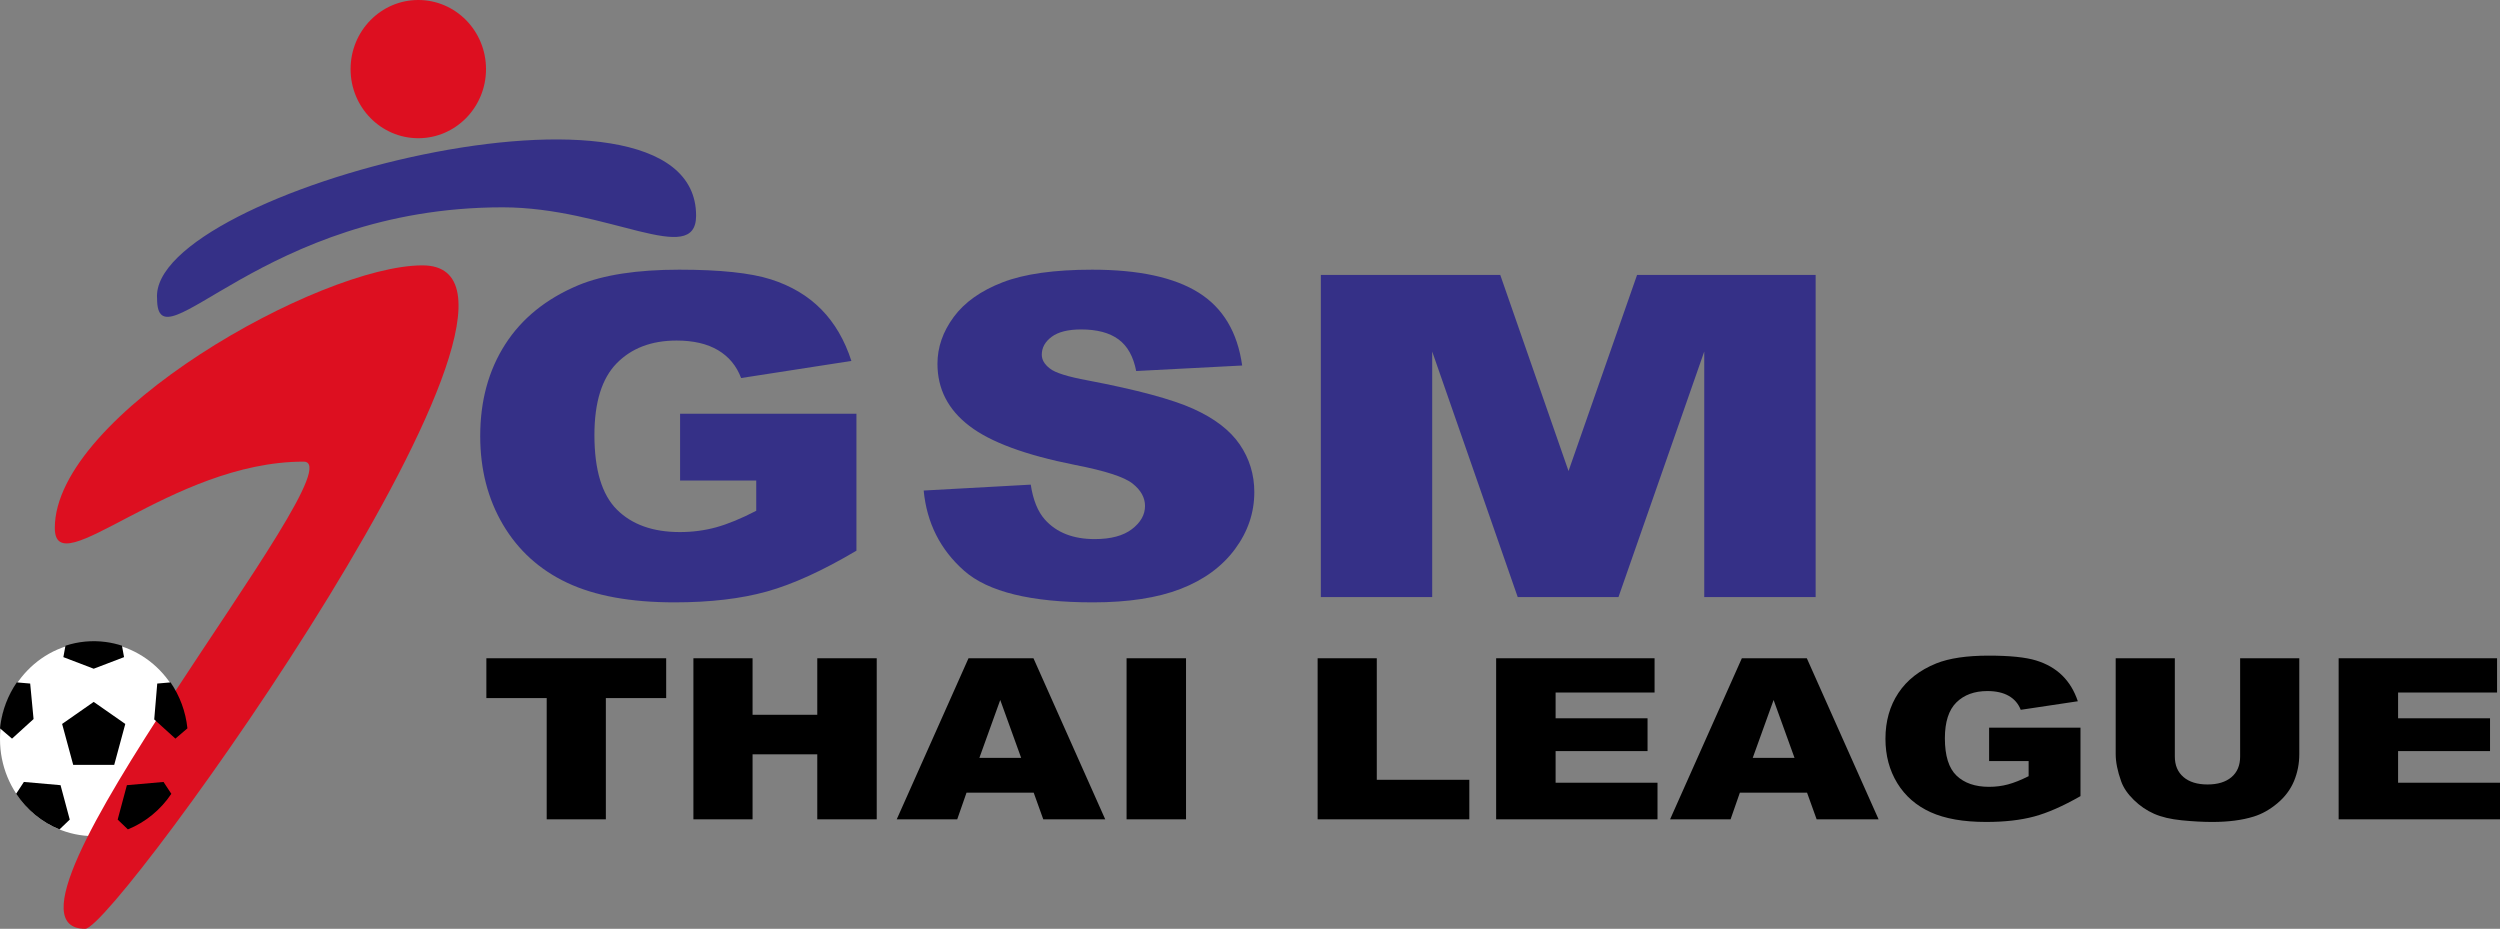 <?xml version="1.0" encoding="utf-8"?>
<!-- Generator: Adobe Illustrator 13.0.0, SVG Export Plug-In . SVG Version: 6.00 Build 14948)  -->
<!DOCTYPE svg PUBLIC "-//W3C//DTD SVG 1.0//EN" "http://www.w3.org/TR/2001/REC-SVG-20010904/DTD/svg10.dtd">
<svg version="1.0" id="Ebene_1" xmlns="http://www.w3.org/2000/svg" xmlns:xlink="http://www.w3.org/1999/xlink" x="0px" y="0px"
	 width="263.623px" height="97.94px" viewBox="0 0 263.623 97.94" enable-background="new 0 0 263.623 97.94" xml:space="preserve">
<rect x="0" y="0" width="263.623" height="97.94" fill="#808080" stroke="none"/>
<path fill-rule="evenodd" clip-rule="evenodd" fill="#FFFFFF" d="M19.763,77.934c0,5.651-4.425,10.233-9.881,10.233
	C4.423,88.167,0,83.585,0,77.934c0-5.654,4.423-10.235,9.882-10.235C15.338,67.698,19.763,72.279,19.763,77.934L19.763,77.934z"/>
<path fill-rule="evenodd" clip-rule="evenodd" fill="#DD0F20" d="M5.779,55.675c0,6.122,12.242-6.996,26.234-6.996
	c6.121,0-35.271,49.261-23.028,49.261c3.207,0,53.343-69.957,35.563-69.957C33.761,27.983,5.779,43.725,5.779,55.675L5.779,55.675z"
	/>
<path fill-rule="evenodd" clip-rule="evenodd" fill="#353087" d="M53,21.862c11.076,0,20.403,6.413,20.403,0.874
	c0-17.489-57.714-2.623-56.84,8.745C16.564,39.061,27.64,21.862,53,21.862L53,21.862z"/>
<path fill-rule="evenodd" clip-rule="evenodd" fill="#DD0F20" d="M51.25,7.288c0,4.023-3.197,7.287-7.141,7.287
	c-3.943,0-7.141-3.263-7.141-7.287C36.968,3.263,40.166,0,44.109,0C48.053,0,51.25,3.263,51.25,7.288L51.25,7.288z"/>
<path fill-rule="evenodd" clip-rule="evenodd" fill="#353087" d="M71.714,50.671v-7.04h18.596v14.438
	c-3.56,2.11-6.709,3.545-9.447,4.307s-5.983,1.143-9.738,1.143c-4.625,0-8.394-0.688-11.307-2.061
	c-2.914-1.372-5.172-3.416-6.776-6.131c-1.603-2.717-2.404-5.831-2.404-9.349c0-3.702,0.876-6.921,2.631-9.661
	c1.754-2.738,4.323-4.815,7.706-6.236c2.639-1.095,6.19-1.643,10.655-1.643c4.304,0,7.524,0.341,9.658,1.021
	c2.135,0.68,3.907,1.735,5.316,3.165c1.408,1.43,2.466,3.243,3.174,5.437l-11.629,1.803c-0.479-1.278-1.29-2.257-2.432-2.936
	c-1.144-0.678-2.601-1.017-4.373-1.017c-2.639,0-4.742,0.798-6.311,2.394c-1.568,1.597-2.353,4.122-2.353,7.576
	c0,3.671,0.794,6.293,2.379,7.866c1.585,1.574,3.796,2.36,6.631,2.36c1.346,0,2.629-0.17,3.854-0.51
	c1.222-0.34,2.621-0.917,4.199-1.734v-3.192H71.714L71.714,50.671z"/>
<path fill-rule="evenodd" clip-rule="evenodd" fill="#353087" d="M97.4,51.726l11.292-0.621c0.244,1.615,0.743,2.846,1.497,3.69
	c1.225,1.368,2.974,2.052,5.25,2.052c1.697,0,3.006-0.35,3.924-1.051c0.919-0.703,1.379-1.518,1.379-2.443
	c0-0.881-0.438-1.668-1.313-2.361c-0.875-0.696-2.903-1.352-6.082-1.969c-5.206-1.034-8.919-2.406-11.138-4.118
	c-2.236-1.711-3.354-3.893-3.354-6.544c0-1.743,0.571-3.388,1.716-4.938c1.143-1.55,2.863-2.768,5.158-3.655
	c2.296-0.885,5.442-1.33,9.441-1.33c4.905,0,8.645,0.806,11.22,2.417c2.575,1.611,4.106,4.173,4.596,7.688l-11.176,0.581
	c-0.296-1.53-0.917-2.645-1.869-3.34c-0.949-0.697-2.26-1.044-3.932-1.044c-1.375,0-2.412,0.259-3.109,0.775
	c-0.697,0.518-1.044,1.146-1.044,1.886c0,0.542,0.286,1.027,0.854,1.459c0.552,0.448,1.876,0.864,3.973,1.25
	c5.188,0.988,8.905,1.988,11.15,2.999c2.244,1.012,3.877,2.265,4.9,3.763c1.021,1.498,1.534,3.172,1.534,5.023
	c0,2.177-0.683,4.184-2.046,6.021c-1.362,1.837-3.268,3.23-5.713,4.18c-2.448,0.949-5.533,1.424-9.256,1.424
	c-6.537,0-11.063-1.111-13.579-3.33S97.731,55.149,97.4,51.726L97.4,51.726z"/>
<polygon fill-rule="evenodd" clip-rule="evenodd" fill="#353087" points="139.281,28.995 158.202,28.995 165.4,49.669 
	172.626,28.995 191.457,28.995 191.457,62.962 179.712,62.962 179.712,37.069 170.666,62.962 160.042,62.962 151.024,37.069 
	151.024,62.962 139.281,62.962 139.281,28.995 "/>
<polygon fill-rule="evenodd" clip-rule="evenodd" points="51.287,69.413 70.248,69.413 70.248,73.612 63.886,73.612 63.886,86.397 
	57.649,86.397 57.649,73.612 51.287,73.612 51.287,69.413 "/>
<polygon fill-rule="evenodd" clip-rule="evenodd" points="73.119,69.413 79.357,69.413 79.357,75.373 86.181,75.373 86.181,69.413 
	92.45,69.413 92.45,86.397 86.181,86.397 86.181,79.542 79.357,79.542 79.357,86.397 73.119,86.397 73.119,69.413 "/>
<path fill-rule="evenodd" clip-rule="evenodd" d="M109.003,83.587h-7.085l-0.98,2.811h-6.379l7.568-16.984h6.851l7.567,16.984
	h-6.533L109.003,83.587L109.003,83.587L109.003,83.587z M107.679,79.913l-2.204-6.102l-2.199,6.102H107.679L107.679,79.913z"/>
<polygon fill-rule="evenodd" clip-rule="evenodd" points="118.796,69.413 125.065,69.413 125.065,86.397 118.796,86.397 
	118.796,69.413 "/>
<polygon fill-rule="evenodd" clip-rule="evenodd" points="138.943,69.413 145.181,69.413 145.181,82.229 154.939,82.229 
	154.939,86.397 138.943,86.397 138.943,69.413 "/>
<polygon fill-rule="evenodd" clip-rule="evenodd" points="157.767,69.413 174.473,69.413 174.473,73.026 164.037,73.026 
	164.037,75.743 173.732,75.743 173.732,79.202 164.037,79.202 164.037,82.538 174.783,82.538 174.783,86.397 157.767,86.397 
	157.767,69.413 "/>
<path fill-rule="evenodd" clip-rule="evenodd" d="M190.552,83.587h-7.085l-0.979,2.811h-6.38l7.568-16.984h6.852l7.568,16.984
	h-6.533L190.552,83.587L190.552,83.587L190.552,83.587z M189.23,79.913l-2.205-6.102l-2.199,6.102H189.23L189.23,79.913z"/>
<path fill-rule="evenodd" clip-rule="evenodd" d="M209.75,80.253v-3.521h9.635v7.219c-1.846,1.055-3.479,1.772-4.897,2.151
	c-1.419,0.381-3.101,0.572-5.05,0.572c-2.396,0-4.35-0.344-5.86-1.03c-1.511-0.686-2.683-1.708-3.513-3.064
	c-0.83-1.358-1.246-2.917-1.246-4.676c0-1.851,0.455-3.46,1.363-4.829c0.91-1.369,2.24-2.408,3.994-3.119
	c1.369-0.547,3.209-0.82,5.523-0.82c2.23,0,3.9,0.168,5.006,0.51c1.106,0.34,2.025,0.867,2.754,1.582
	c0.731,0.717,1.279,1.621,1.646,2.719l-6.02,0.902c-0.25-0.641-0.667-1.129-1.259-1.468c-0.591-0.34-1.345-0.51-2.261-0.51
	c-1.365,0-2.453,0.399-3.264,1.196c-0.81,0.801-1.215,2.062-1.215,3.79c0,1.834,0.41,3.146,1.23,3.933
	c0.82,0.785,1.964,1.18,3.432,1.18c0.697,0,1.361-0.085,1.994-0.255c0.634-0.17,1.359-0.458,2.175-0.867v-1.595H209.75
	L209.75,80.253z"/>
<path fill-rule="evenodd" clip-rule="evenodd" d="M236.222,69.413h6.237v10.111c0,1.004-0.187,1.949-0.557,2.84
	c-0.374,0.893-0.956,1.672-1.751,2.338c-0.795,0.668-1.629,1.136-2.502,1.405c-1.213,0.378-2.668,0.567-4.367,0.567
	c-0.984,0-2.057-0.058-3.217-0.174c-1.164-0.115-2.135-0.344-2.916-0.688s-1.495-0.831-2.143-1.464s-1.092-1.284-1.33-1.956
	c-0.385-1.079-0.578-2.035-0.578-2.869V69.413h6.236v10.359c0,0.926,0.305,1.647,0.914,2.168c0.609,0.521,1.455,0.781,2.536,0.781
	c1.072,0,1.913-0.256,2.522-0.77s0.914-1.238,0.914-2.18V69.413L236.222,69.413z"/>
<polygon fill-rule="evenodd" clip-rule="evenodd" points="246.608,69.413 263.313,69.413 263.313,73.026 252.876,73.026 
	252.876,75.743 262.572,75.743 262.572,79.202 252.876,79.202 252.876,82.538 263.623,82.538 263.623,86.397 246.608,86.397 
	246.608,69.413 "/>
<path fill-rule="evenodd" clip-rule="evenodd" d="M6.902,68.09l-0.22,1.204l3.199,1.222l3.2-1.222l-0.221-1.209l0,0
	c-0.547-0.177-1.113-0.307-1.699-0.387C9.685,67.501,8.239,67.651,6.902,68.09L6.902,68.09L6.902,68.09L6.902,68.09z M13.485,87.458
	c1.849-0.75,3.451-2.06,4.582-3.75l0,0l-0.823-1.252l-3.864,0.34l-0.972,3.629L13.485,87.458L13.485,87.458L13.485,87.458
	L13.485,87.458z M19.763,76.802c-0.184-1.773-0.811-3.434-1.777-4.845l0,0l-1.405,0.123l-0.318,3.782l2.233,2.025L19.763,76.802
	L19.763,76.802L19.763,76.802L19.763,76.802z M1.772,71.957c-0.911,1.324-1.529,2.889-1.746,4.606
	C0.018,76.644,0.009,76.722,0,76.802l0,0l1.268,1.086l2.271-2.064L3.183,72.08L1.772,71.957L1.772,71.957L1.772,71.957L1.772,71.957
	z M1.701,83.705c1.111,1.669,2.693,2.997,4.573,3.756l0,0l1.081-1.036l-0.971-3.629l-3.865-0.34L1.701,83.705L1.701,83.705
	L1.701,83.705L1.701,83.705z M7.719,80.652l-1.168-4.313l3.331-2.325l3.33,2.325l-1.167,4.313H7.719L7.719,80.652L7.719,80.652z"/>
</svg>
